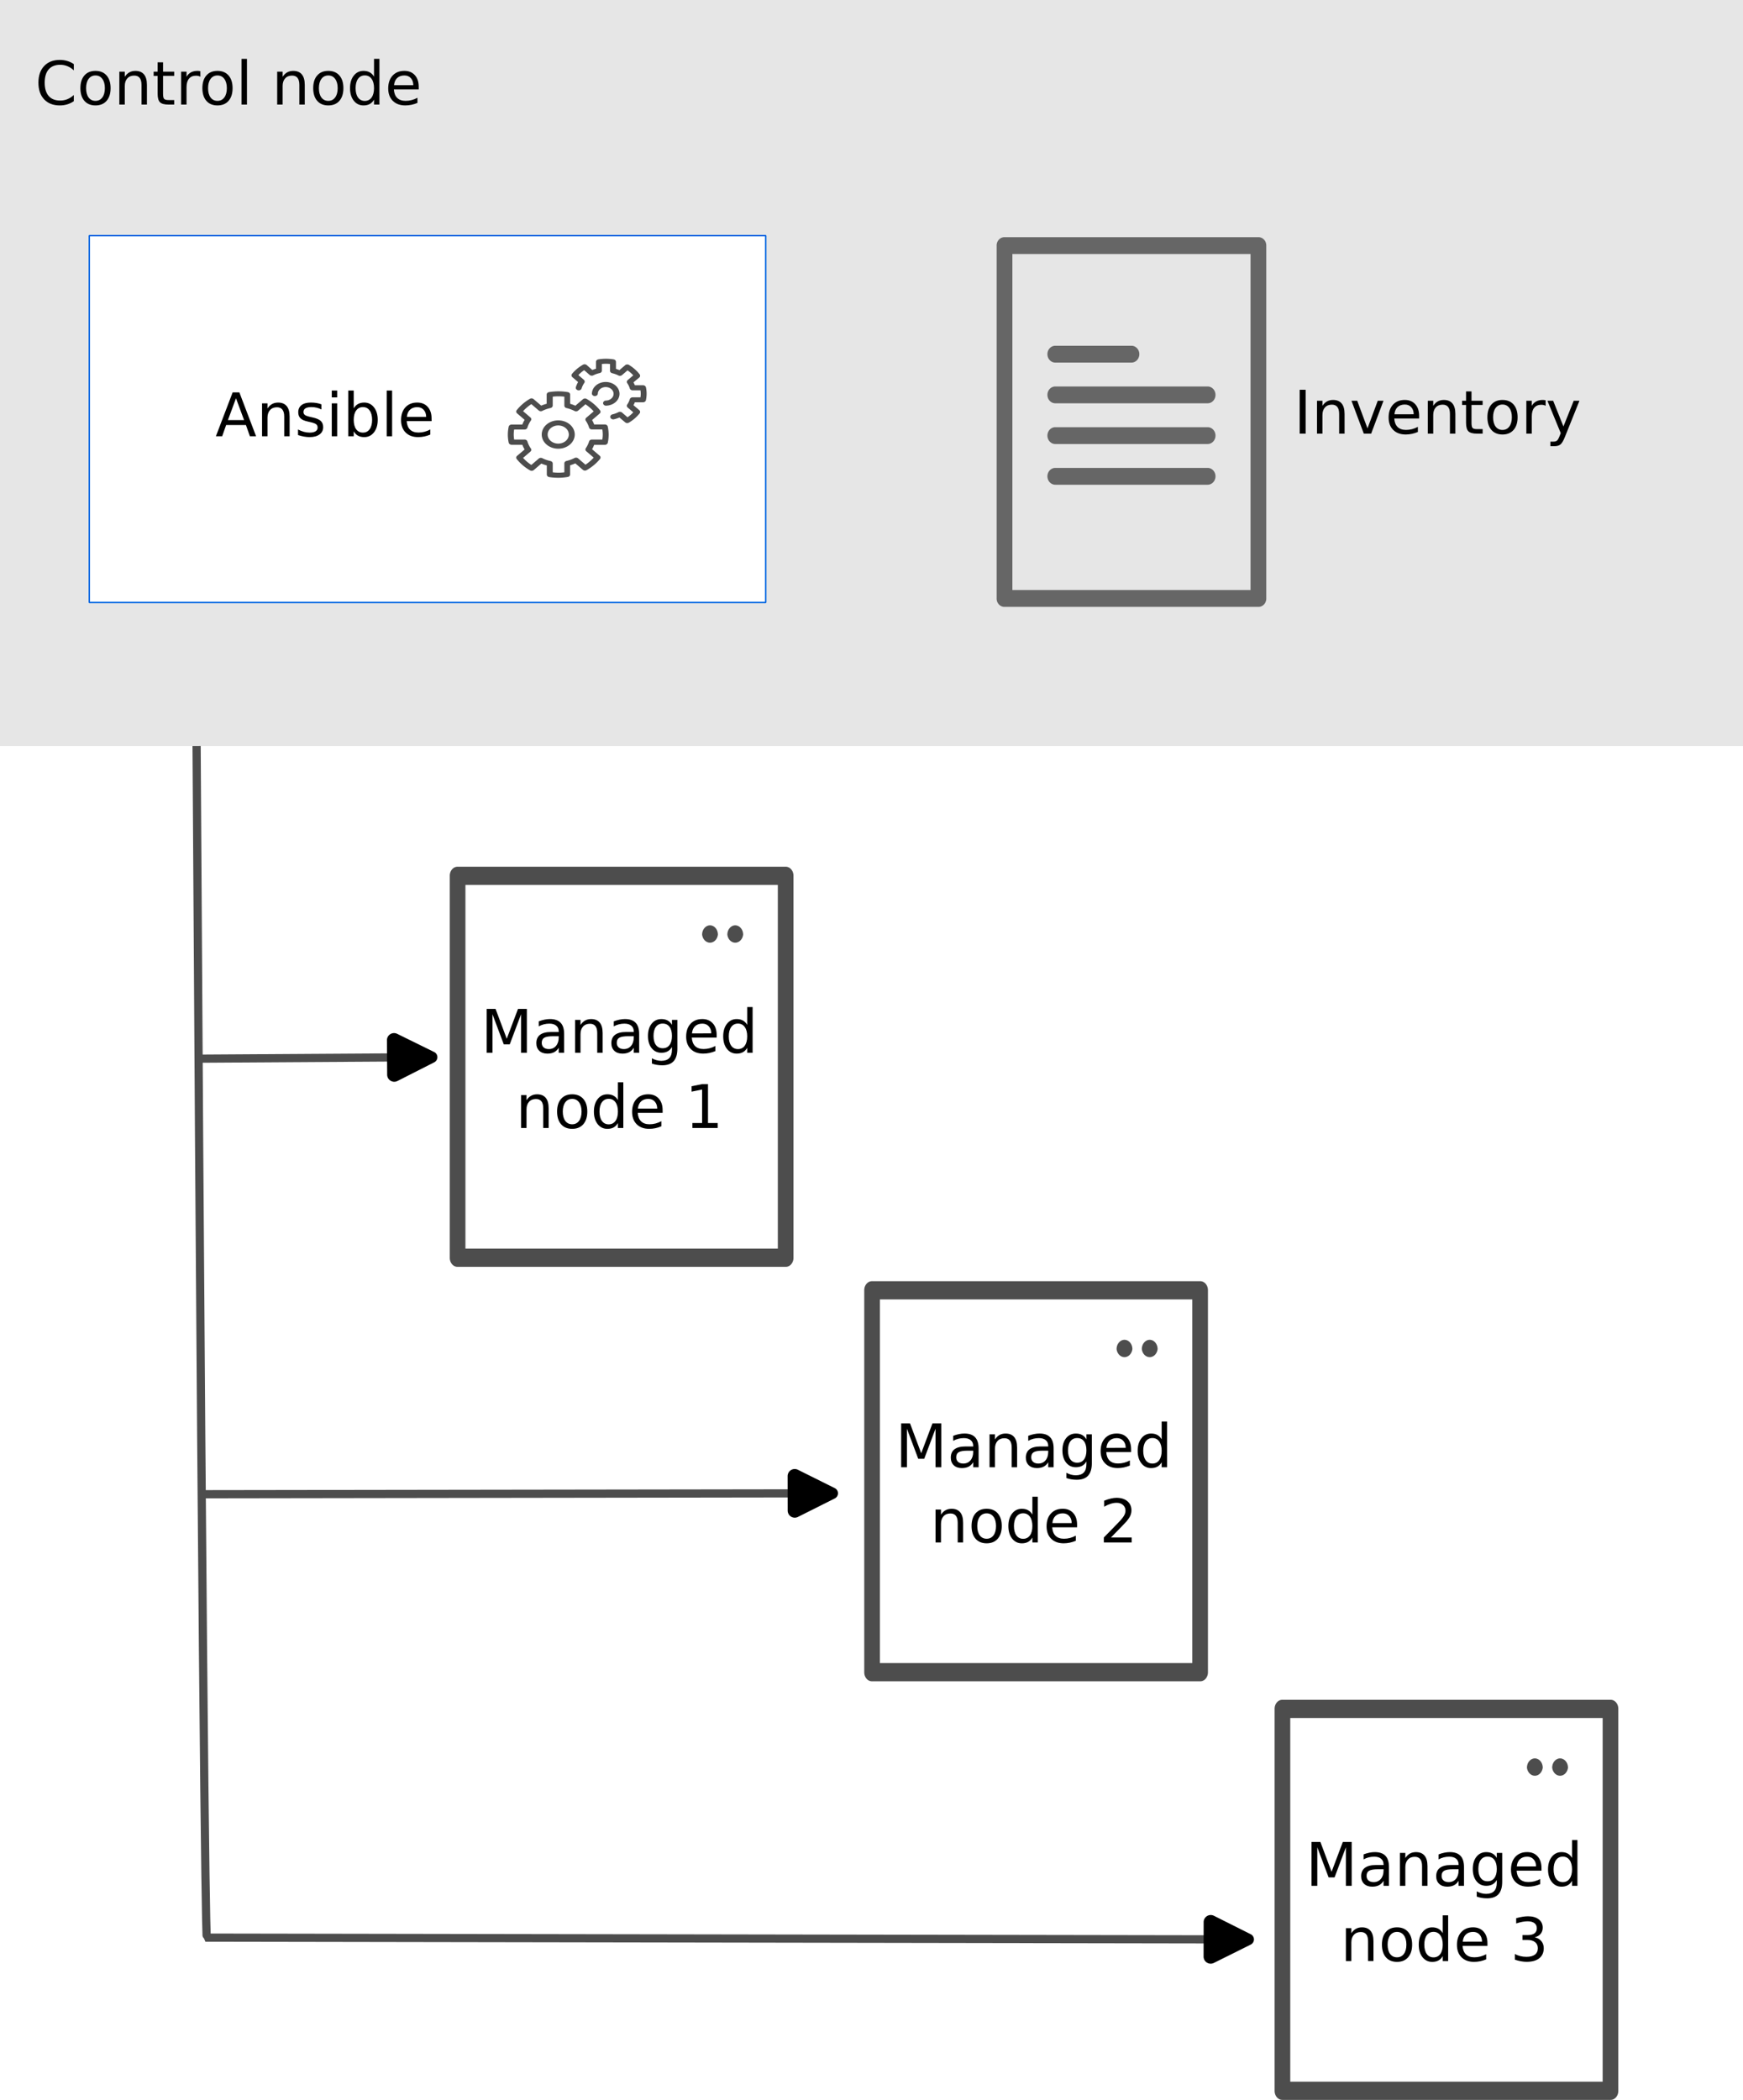 <?xml version="1.0" encoding="UTF-8" standalone="no"?>
<!-- Created with Inkscape (http://www.inkscape.org/) -->

<svg
   width="849.494"
   height="1023.433"
   viewBox="0 0 224.762 270.783"
   version="1.1"
   id="svg348"
   inkscape:version="1.2 (dc2aedaf03, 2022-05-15)"
   sodipodi:docname="ansible_basic.svg"
   xml:space="preserve"
   xmlns:inkscape="http://www.inkscape.org/namespaces/inkscape"
   xmlns:sodipodi="http://sodipodi.sourceforge.net/DTD/sodipodi-0.dtd"
   xmlns="http://www.w3.org/2000/svg"
   xmlns:svg="http://www.w3.org/2000/svg"><sodipodi:namedview
     id="namedview350"
     pagecolor="#ffffff"
     bordercolor="#111111"
     borderopacity="1"
     inkscape:showpageshadow="0"
     inkscape:pageopacity="0"
     inkscape:pagecheckerboard="1"
     inkscape:deskcolor="#d1d1d1"
     inkscape:document-units="px"
     showgrid="false"
     inkscape:zoom="0.5946522"
     inkscape:cx="298.49381"
     inkscape:cy="538.12968"
     inkscape:window-width="1920"
     inkscape:window-height="979"
     inkscape:window-x="0"
     inkscape:window-y="32"
     inkscape:window-maximized="1"
     inkscape:current-layer="g10676" /><defs
     id="defs345"><marker
       style="overflow:visible"
       id="marker10543"
       refX="0"
       refY="0"
       orient="auto-start-reverse"
       inkscape:stockid="RoundedArrow"
       markerWidth="6.135"
       markerHeight="5.93"
       viewBox="0 0 6.135 5.93"
       inkscape:isstock="true"
       inkscape:collect="always"
       preserveAspectRatio="xMidYMid"><path
         transform="scale(0.7)"
         d="m -0.211,-4.106 6.422,3.211 a 1,1 90 0 1 0,1.789 L -0.211,4.106 A 1.236,1.236 31.717 0 1 -2,3 v -6 a 1.236,1.236 148.283 0 1 1.789,-1.106 z"
         style="fill-rule:evenodd;stroke:none"
         id="path10541" /></marker><marker
       style="overflow:visible"
       id="RoundedArrow"
       refX="0"
       refY="0"
       orient="auto-start-reverse"
       inkscape:stockid="RoundedArrow"
       markerWidth="6.135"
       markerHeight="5.93"
       viewBox="0 0 6.135 5.93"
       inkscape:isstock="true"
       inkscape:collect="always"
       preserveAspectRatio="xMidYMid"><path
         transform="scale(0.7)"
         d="m -0.211,-4.106 6.422,3.211 a 1,1 90 0 1 0,1.789 L -0.211,4.106 A 1.236,1.236 31.717 0 1 -2,3 v -6 a 1.236,1.236 148.283 0 1 1.789,-1.106 z"
         style="fill-rule:evenodd;stroke:none"
         id="path1367" /></marker></defs><g
     inkscape:label="control node"
     inkscape:groupmode="layer"
     id="layer1"
     transform="translate(-143.231,-11.065)"><path
       id="rect404"
       style="opacity:1;fill:#e6e6e6;stroke-width:0.332;stroke-linejoin:bevel;stroke-opacity:0"
       d="M 143.231,11.065 H 367.992 V 107.26 H 143.231 Z" /><g
       aria-label="Control node"
       id="text2650"
       style="font-size:7.761px;line-height:1.25;-inkscape-font-specification:sans-serif;letter-spacing:0px;word-spacing:0px;stroke-width:0.265"><path
         d="m 152.748,19.329 v 0.807 q -0.387,-0.36 -0.826,-0.538 -0.436,-0.178 -0.928,-0.178 -0.97,0 -1.486,0.595 -0.515,0.591 -0.515,1.713 0,1.118 0.515,1.713 0.515,0.591 1.486,0.591 0.493,0 0.928,-0.178 0.44,-0.178 0.826,-0.538 v 0.8 q -0.402,0.273 -0.853,0.409 -0.447,0.136 -0.947,0.136 -1.285,0 -2.024,-0.784 -0.739,-0.788 -0.739,-2.149 0,-1.364 0.739,-2.149 0.739,-0.788 2.024,-0.788 0.508,0 0.955,0.136 0.451,0.133 0.845,0.402 z"
         id="path10832" /><path
         d="m 155.545,20.796 q -0.561,0 -0.887,0.44 -0.326,0.436 -0.326,1.198 0,0.762 0.322,1.201 0.326,0.436 0.891,0.436 0.557,0 0.883,-0.44 0.326,-0.44 0.326,-1.198 0,-0.754 -0.326,-1.194 -0.326,-0.443 -0.883,-0.443 z m 0,-0.591 q 0.91,0 1.429,0.591 0.519,0.591 0.519,1.637 0,1.042 -0.519,1.637 -0.519,0.591 -1.429,0.591 -0.913,0 -1.432,-0.591 -0.515,-0.595 -0.515,-1.637 0,-1.046 0.515,-1.637 0.519,-0.591 1.432,-0.591 z"
         id="path10834" /><path
         d="m 162.176,21.99 v 2.562 h -0.697 v -2.539 q 0,-0.603 -0.235,-0.902 -0.235,-0.299 -0.705,-0.299 -0.565,0 -0.891,0.36 -0.326,0.36 -0.326,0.982 v 2.399 h -0.701 v -4.244 h 0.701 v 0.659 q 0.25,-0.383 0.587,-0.572 0.341,-0.189 0.784,-0.189 0.731,0 1.107,0.455 0.375,0.451 0.375,1.33 z"
         id="path10836" /><path
         d="m 164.257,19.102 v 1.205 h 1.436 v 0.542 h -1.436 v 2.304 q 0,0.519 0.14,0.667 0.144,0.148 0.58,0.148 h 0.716 v 0.584 h -0.716 q -0.807,0 -1.114,-0.299 -0.307,-0.303 -0.307,-1.099 v -2.304 h -0.512 v -0.542 h 0.512 v -1.205 z"
         id="path10838" /><path
         d="m 169.07,20.959 q -0.117,-0.068 -0.258,-0.099 -0.136,-0.034 -0.303,-0.034 -0.591,0 -0.909,0.387 -0.315,0.383 -0.315,1.103 v 2.236 h -0.701 v -4.244 h 0.701 v 0.659 q 0.22,-0.387 0.572,-0.572 0.352,-0.189 0.856,-0.189 0.072,0 0.159,0.011 0.087,0.008 0.193,0.027 z"
         id="path10840" /><path
         d="m 171.275,20.796 q -0.561,0 -0.887,0.44 -0.326,0.436 -0.326,1.198 0,0.762 0.322,1.201 0.326,0.436 0.891,0.436 0.557,0 0.883,-0.44 0.326,-0.44 0.326,-1.198 0,-0.754 -0.326,-1.194 -0.326,-0.443 -0.883,-0.443 z m 0,-0.591 q 0.909,0 1.429,0.591 0.519,0.591 0.519,1.637 0,1.042 -0.519,1.637 -0.519,0.591 -1.429,0.591 -0.913,0 -1.432,-0.591 -0.515,-0.595 -0.515,-1.637 0,-1.046 0.515,-1.637 0.519,-0.591 1.432,-0.591 z"
         id="path10842" /><path
         d="m 174.379,18.655 h 0.697 v 5.897 h -0.697 z"
         id="path10844" /><path
         d="m 182.53,21.99 v 2.562 h -0.697 v -2.539 q 0,-0.603 -0.235,-0.902 -0.235,-0.299 -0.705,-0.299 -0.565,0 -0.891,0.36 -0.326,0.36 -0.326,0.982 v 2.399 h -0.701 v -4.244 h 0.701 v 0.659 q 0.25,-0.383 0.587,-0.572 0.341,-0.189 0.784,-0.189 0.731,0 1.107,0.455 0.375,0.451 0.375,1.33 z"
         id="path10846" /><path
         d="m 185.566,20.796 q -0.561,0 -0.887,0.44 -0.326,0.436 -0.326,1.198 0,0.762 0.322,1.201 0.326,0.436 0.891,0.436 0.557,0 0.883,-0.44 0.326,-0.44 0.326,-1.198 0,-0.754 -0.326,-1.194 -0.326,-0.443 -0.883,-0.443 z m 0,-0.591 q 0.909,0 1.429,0.591 0.519,0.591 0.519,1.637 0,1.042 -0.519,1.637 -0.519,0.591 -1.429,0.591 -0.913,0 -1.432,-0.591 -0.515,-0.595 -0.515,-1.637 0,-1.046 0.515,-1.637 0.519,-0.591 1.432,-0.591 z"
         id="path10848" /><path
         d="m 191.462,20.951 v -2.296 h 0.697 v 5.897 h -0.697 v -0.637 q -0.22,0.379 -0.557,0.565 -0.333,0.182 -0.803,0.182 -0.769,0 -1.254,-0.614 -0.481,-0.614 -0.481,-1.614 0,-1 0.481,-1.614 0.485,-0.614 1.254,-0.614 0.47,0 0.803,0.186 0.337,0.182 0.557,0.561 z m -2.376,1.482 q 0,0.769 0.315,1.209 0.318,0.436 0.872,0.436 0.553,0 0.872,-0.436 0.318,-0.44 0.318,-1.209 0,-0.769 -0.318,-1.205 -0.318,-0.44 -0.872,-0.44 -0.553,0 -0.872,0.44 -0.315,0.436 -0.315,1.205 z"
         id="path10850" /><path
         d="m 197.226,22.255 v 0.341 h -3.206 q 0.045,0.72 0.432,1.099 0.39,0.375 1.084,0.375 0.402,0 0.777,-0.099 0.379,-0.099 0.75,-0.296 v 0.659 q -0.375,0.159 -0.769,0.243 -0.394,0.083 -0.8,0.083 -1.016,0 -1.611,-0.591 -0.591,-0.591 -0.591,-1.599 0,-1.042 0.561,-1.652 0.565,-0.614 1.52,-0.614 0.856,0 1.353,0.553 0.5,0.549 0.5,1.497 z m -0.697,-0.205 q -0.008,-0.572 -0.322,-0.913 -0.311,-0.341 -0.826,-0.341 -0.584,0 -0.936,0.33 -0.349,0.33 -0.402,0.928 z"
         id="path10852" /></g><path
       id="rect2702"
       style="opacity:1;fill:#ffffff;stroke:#0063e1;stroke-width:0.185;stroke-linejoin:bevel"
       d="m 154.746,41.449 h 87.226 v 47.307 h -87.226 z" /><g
       id="g6733"
       style="fill:#666666"
       transform="matrix(1.637,0,0,1.75,259.668,33.985)"><path
         d="M 28,4.38 H 8 A 0.61,0.61 0 0 0 7.38,5 V 31 A 0.61,0.61 0 0 0 8,31.62 H 28 A 0.61,0.61 0 0 0 28.62,31 V 5 A 0.61,0.61 0 0 0 28,4.38 Z m -0.62,26 H 8.62 V 5.62 h 18.76 z"
         id="path6719"
         style="fill:#666666" /><path
         d="m 12,13.62 h 6 a 0.62,0.62 0 0 0 0,-1.24 h -6 a 0.62,0.62 0 0 0 0,1.24 z"
         id="path6725"
         style="fill:#666666" /><path
         d="m 12,16.62 h 12 a 0.62,0.62 0 1 0 0,-1.24 H 12 a 0.62,0.62 0 0 0 0,1.24 z"
         id="path6727"
         style="fill:#666666" /><path
         d="m 12,19.62 h 12 a 0.62,0.62 0 0 0 0,-1.24 H 12 a 0.62,0.62 0 0 0 0,1.24 z"
         id="path6729"
         style="fill:#666666" /><path
         d="m 12,22.62 h 12 a 0.62,0.62 0 0 0 0,-1.24 H 12 a 0.62,0.62 0 1 0 0,1.24 z"
         id="path6731"
         style="fill:#666666" /></g><g
       aria-label="Ansible"
       id="text9111"
       style="font-size:7.761px;line-height:1.25;-inkscape-font-specification:sans-serif;letter-spacing:0px;word-spacing:0px;stroke-width:0.265"
       transform="translate(-11.642)"><path
         d="m 185.304,62.419 -1.038,2.816 h 2.08 z m -0.432,-0.754 h 0.868 l 2.156,5.658 h -0.796 l -0.515,-1.451 h -2.55 l -0.515,1.451 h -0.807 z"
         id="path10816" /><path
         d="m 192.22,64.761 v 2.562 h -0.697 v -2.539 q 0,-0.603 -0.235,-0.902 -0.235,-0.299 -0.705,-0.299 -0.565,0 -0.891,0.36 -0.326,0.36 -0.326,0.982 v 2.399 h -0.701 v -4.244 h 0.701 v 0.659 q 0.25,-0.383 0.587,-0.572 0.341,-0.189 0.784,-0.189 0.731,0 1.107,0.455 0.375,0.451 0.375,1.33 z"
         id="path10818" /><path
         d="m 196.317,63.203 v 0.659 q -0.296,-0.152 -0.614,-0.227 -0.318,-0.076 -0.659,-0.076 -0.519,0 -0.781,0.159 -0.258,0.159 -0.258,0.477 0,0.243 0.186,0.383 0.186,0.136 0.747,0.261 l 0.239,0.053 q 0.743,0.159 1.054,0.451 0.315,0.288 0.315,0.807 0,0.591 -0.47,0.936 -0.466,0.345 -1.285,0.345 -0.341,0 -0.712,-0.068 -0.368,-0.064 -0.777,-0.197 V 66.447 q 0.387,0.201 0.762,0.303 0.375,0.099 0.743,0.099 0.493,0 0.758,-0.167 0.265,-0.171 0.265,-0.477 0,-0.284 -0.193,-0.436 -0.189,-0.152 -0.838,-0.292 l -0.243,-0.057 q -0.648,-0.136 -0.936,-0.417 -0.288,-0.284 -0.288,-0.777 0,-0.599 0.424,-0.925 0.424,-0.326 1.205,-0.326 0.387,0 0.728,0.057 0.341,0.057 0.629,0.171 z"
         id="path10820" /><path
         d="m 197.655,63.078 h 0.697 v 4.244 h -0.697 z m 0,-1.652 h 0.697 v 0.883 h -0.697 z"
         id="path10822" /><path
         d="m 202.858,65.204 q 0,-0.769 -0.318,-1.205 -0.315,-0.44 -0.868,-0.44 -0.553,0 -0.872,0.44 -0.315,0.436 -0.315,1.205 0,0.769 0.315,1.209 0.318,0.436 0.872,0.436 0.553,0 0.868,-0.436 0.318,-0.44 0.318,-1.209 z m -2.372,-1.482 q 0.22,-0.379 0.553,-0.561 0.337,-0.186 0.803,-0.186 0.773,0 1.254,0.614 0.485,0.614 0.485,1.614 0,1 -0.485,1.614 -0.481,0.614 -1.254,0.614 -0.466,0 -0.803,-0.182 -0.333,-0.186 -0.553,-0.565 v 0.637 h -0.701 v -5.897 h 0.701 z"
         id="path10824" /><path
         d="m 204.738,61.426 h 0.697 v 5.897 h -0.697 z"
         id="path10826" /><path
         d="m 210.524,65.026 v 0.341 h -3.206 q 0.045,0.72 0.432,1.099 0.39,0.375 1.084,0.375 0.402,0 0.777,-0.099 0.379,-0.099 0.75,-0.296 v 0.659 q -0.375,0.159 -0.769,0.243 -0.394,0.083 -0.8,0.083 -1.016,0 -1.611,-0.591 -0.591,-0.591 -0.591,-1.599 0,-1.042 0.561,-1.652 0.565,-0.614 1.52,-0.614 0.856,0 1.353,0.553 0.5,0.549 0.5,1.497 z m -0.697,-0.205 q -0.008,-0.572 -0.322,-0.913 -0.311,-0.341 -0.826,-0.341 -0.584,0 -0.936,0.33 -0.349,0.33 -0.402,0.928 z"
         id="path10828" /></g><g
       aria-label="Inventory"
       id="text9115"
       style="font-size:7.761px;line-height:1.25;-inkscape-font-specification:sans-serif;letter-spacing:0px;word-spacing:0px;stroke-width:0.265"><path
         d="m 310.828,61.326 h 0.765 V 66.984 h -0.765 z"
         id="path10797" /><path
         d="m 316.614,64.422 v 2.562 h -0.697 v -2.539 q 0,-0.603 -0.235,-0.902 -0.235,-0.299 -0.705,-0.299 -0.565,0 -0.891,0.36 -0.326,0.36 -0.326,0.982 V 66.984 h -0.701 v -4.244 h 0.701 v 0.659 q 0.25,-0.383 0.587,-0.572 0.341,-0.189 0.784,-0.189 0.731,0 1.107,0.455 0.375,0.451 0.375,1.33 z"
         id="path10799" /><path
         d="m 317.505,62.74 h 0.739 l 1.326,3.562 1.326,-3.562 h 0.739 l -1.592,4.244 h -0.947 z"
         id="path10801" /><path
         d="m 326.229,64.688 v 0.341 h -3.206 q 0.045,0.72 0.432,1.099 0.39,0.375 1.084,0.375 0.402,0 0.777,-0.099 0.379,-0.099 0.75,-0.296 v 0.659 q -0.375,0.159 -0.769,0.243 -0.394,0.083 -0.8,0.083 -1.016,0 -1.611,-0.591 -0.591,-0.591 -0.591,-1.599 0,-1.042 0.561,-1.652 0.565,-0.614 1.52,-0.614 0.856,0 1.353,0.553 0.5,0.549 0.5,1.497 z m -0.697,-0.205 q -0.008,-0.572 -0.322,-0.913 -0.311,-0.341 -0.826,-0.341 -0.584,0 -0.936,0.33 -0.349,0.33 -0.402,0.928 z"
         id="path10803" /><path
         d="m 330.901,64.422 v 2.562 h -0.697 v -2.539 q 0,-0.603 -0.235,-0.902 -0.235,-0.299 -0.705,-0.299 -0.565,0 -0.891,0.36 -0.326,0.36 -0.326,0.982 V 66.984 h -0.701 v -4.244 h 0.701 v 0.659 q 0.25,-0.383 0.587,-0.572 0.341,-0.189 0.784,-0.189 0.731,0 1.107,0.455 0.375,0.451 0.375,1.33 z"
         id="path10805" /><path
         d="m 332.982,61.535 v 1.205 h 1.436 v 0.542 h -1.436 v 2.304 q 0,0.519 0.14,0.667 0.144,0.148 0.58,0.148 h 0.716 V 66.984 h -0.716 q -0.807,0 -1.114,-0.299 -0.307,-0.303 -0.307,-1.099 v -2.304 h -0.512 v -0.542 h 0.512 v -1.205 z"
         id="path10807" /><path
         d="m 336.98,63.229 q -0.561,0 -0.887,0.44 -0.326,0.436 -0.326,1.198 0,0.762 0.322,1.201 0.326,0.436 0.891,0.436 0.557,0 0.883,-0.44 0.326,-0.44 0.326,-1.198 0,-0.754 -0.326,-1.194 -0.326,-0.443 -0.883,-0.443 z m 0,-0.591 q 0.909,0 1.429,0.591 0.519,0.591 0.519,1.637 0,1.042 -0.519,1.637 -0.519,0.591 -1.429,0.591 -0.913,0 -1.432,-0.591 -0.515,-0.595 -0.515,-1.637 0,-1.046 0.515,-1.637 0.519,-0.591 1.432,-0.591 z"
         id="path10809" /><path
         d="m 342.543,63.392 q -0.117,-0.068 -0.258,-0.099 -0.136,-0.034 -0.303,-0.034 -0.591,0 -0.91,0.387 -0.315,0.383 -0.315,1.103 V 66.984 h -0.701 v -4.244 h 0.701 v 0.659 q 0.22,-0.387 0.572,-0.572 0.352,-0.189 0.856,-0.189 0.072,0 0.159,0.011 0.087,0.008 0.193,0.027 z"
         id="path10811" /><path
         d="m 345.04,67.378 q -0.296,0.758 -0.576,0.989 -0.28,0.231 -0.75,0.231 h -0.557 v -0.584 h 0.409 q 0.288,0 0.447,-0.136 0.159,-0.136 0.352,-0.644 l 0.125,-0.318 -1.717,-4.176 h 0.739 l 1.326,3.32 1.326,-3.32 h 0.739 z"
         id="path10813" /></g><g
       id="g452"
       transform="matrix(0.612,0,0,0.525,206.649,55.548)"
       style="fill:#4d4d4d"><path
         d="m 23.82,19.52 h -2.25 a 8.43,8.43 0 0 0 -0.44,-1.08 l 1.6,-1.6 A 0.62,0.62 0 0 0 22.8,16.05 10.65,10.65 0 0 0 20,13.26 0.62,0.62 0 0 0 19.2,13.33 l -1.59,1.59 a 8.27,8.27 0 0 0 -1.1,-0.47 v -2.26 a 0.61,0.61 0 0 0 -0.5,-0.61 10.22,10.22 0 0 0 -3.94,0 0.63,0.63 0 0 0 -0.51,0.62 v 2.24 A 8.89,8.89 0 0 0 10.41,14.9 L 8.81,13.3 A 0.62,0.62 0 0 0 8.02,13.23 10.65,10.65 0 0 0 5.26,16 0.62,0.62 0 0 0 5.33,16.8 l 1.59,1.59 A 7.91,7.91 0 0 0 6.43,19.55 H 4.18 a 0.64,0.64 0 0 0 -0.62,0.51 10.87,10.87 0 0 0 0,3.94 0.64,0.64 0 0 0 0.62,0.51 h 2.25 a 7.91,7.91 0 0 0 0.49,1.16 l -1.59,1.56 a 0.62,0.62 0 0 0 -0.07,0.8 10.36,10.36 0 0 0 2.79,2.77 0.62,0.62 0 0 0 0.79,-0.07 l 1.6,-1.6 a 8.89,8.89 0 0 0 1.15,0.46 v 2.24 a 0.63,0.63 0 0 0 0.51,0.62 10.64,10.64 0 0 0 1.9,0.17 10.15,10.15 0 0 0 2,-0.2 0.61,0.61 0 0 0 0.5,-0.61 v -2.26 a 8.27,8.27 0 0 0 1.1,-0.47 l 1.59,1.59 a 0.62,0.62 0 0 0 0.8,0.07 A 10.65,10.65 0 0 0 22.8,28 0.62,0.62 0 0 0 22.73,27.21 l -1.6,-1.6 a 8.43,8.43 0 0 0 0.44,-1.08 h 2.25 a 0.64,0.64 0 0 0 0.62,-0.51 10.87,10.87 0 0 0 0,-3.94 0.64,0.64 0 0 0 -0.62,-0.56 z m -0.53,3.71 H 21.1 a 0.62,0.62 0 0 0 -0.6,0.47 7.1,7.1 0 0 1 -0.69,1.66 0.62,0.62 0 0 0 0.1,0.75 l 1.56,1.56 a 9.82,9.82 0 0 1 -1.73,1.74 l -1.55,-1.55 a 0.62,0.62 0 0 0 -0.76,-0.09 6.73,6.73 0 0 1 -1.68,0.71 0.62,0.62 0 0 0 -0.46,0.6 v 2.2 a 8.73,8.73 0 0 1 -2.45,0 v -2.16 a 0.63,0.63 0 0 0 -0.47,-0.61 6.68,6.68 0 0 1 -1.73,-0.7 0.62,0.62 0 0 0 -0.75,0.1 L 8.33,29.47 A 9.82,9.82 0 0 1 6.59,27.74 L 8.14,26.19 A 0.62,0.62 0 0 0 8.23,25.43 6.68,6.68 0 0 1 7.5,23.69 0.62,0.62 0 0 0 6.9,23.23 H 4.71 a 8.45,8.45 0 0 1 0,-2.46 H 6.9 A 0.62,0.62 0 0 0 7.5,20.31 6.68,6.68 0 0 1 8.23,18.57 0.62,0.62 0 0 0 8.14,17.81 L 6.59,16.26 a 9.82,9.82 0 0 1 1.74,-1.73 l 1.56,1.56 a 0.62,0.62 0 0 0 0.75,0.1 6.68,6.68 0 0 1 1.73,-0.7 0.63,0.63 0 0 0 0.47,-0.61 V 12.7 a 8.73,8.73 0 0 1 2.45,0 v 2.2 a 0.62,0.62 0 0 0 0.46,0.6 6.73,6.73 0 0 1 1.68,0.71 0.62,0.62 0 0 0 0.76,-0.09 l 1.55,-1.55 a 9.82,9.82 0 0 1 1.73,1.74 l -1.56,1.56 a 0.62,0.62 0 0 0 -0.1,0.75 7.1,7.1 0 0 1 0.69,1.66 0.62,0.62 0 0 0 0.6,0.47 h 2.19 a 8.45,8.45 0 0 1 0,2.46 z"
         id="path444"
         style="fill:#4d4d4d" /><path
         d="M 14,18.52 A 3.48,3.48 0 1 0 17.48,22 3.48,3.48 0 0 0 14,18.52 Z m 0,5.71 A 2.23,2.23 0 1 1 16.23,22 2.23,2.23 0 0 1 14,24.23 Z"
         id="path446"
         style="fill:#4d4d4d" /><path
         d="M 32.47,10.4 A 0.62,0.62 0 0 0 31.86,9.89 H 30.14 A 6.22,6.22 0 0 0 29.85,9.18 L 31.07,8 A 0.63,0.63 0 0 0 31.15,7.21 8.83,8.83 0 0 0 28.9,4.9 0.63,0.63 0 0 0 28.1,4.97 L 26.89,6.18 A 6.66,6.66 0 0 0 26.16,5.87 V 4.15 a 0.61,0.61 0 0 0 -0.51,-0.61 8.34,8.34 0 0 0 -3.19,0 0.61,0.61 0 0 0 -0.51,0.61 V 5.84 A 5.16,5.16 0 0 0 21.18,6.15 L 20,4.93 A 0.63,0.63 0 0 0 19.21,4.85 8.83,8.83 0 0 0 16.9,7.1 0.63,0.63 0 0 0 16.97,7.9 l 1.21,1.21 a 7.83,7.83 0 0 0 -0.47,1.25 0.63,0.63 0 0 0 0.45,0.76 0.62,0.62 0 0 0 0.76,-0.44 A 5.44,5.44 0 0 1 19.49,9.32 0.62,0.62 0 0 0 19.4,8.56 L 18.24,7.4 a 7.35,7.35 0 0 1 1.22,-1.21 l 1.16,1.17 a 0.63,0.63 0 0 0 0.76,0.1 4.92,4.92 0 0 1 1.34,-0.55 0.63,0.63 0 0 0 0.48,-0.6 V 4.67 a 7,7 0 0 1 1.71,0 v 1.66 a 0.63,0.63 0 0 0 0.46,0.61 5.2,5.2 0 0 1 1.31,0.55 0.62,0.62 0 0 0 0.76,-0.09 L 28.6,6.24 a 7.35,7.35 0 0 1 1.21,1.22 l -1.17,1.16 a 0.63,0.63 0 0 0 -0.1,0.76 5,5 0 0 1 0.54,1.3 0.62,0.62 0 0 0 0.6,0.46 h 1.64 a 6.19,6.19 0 0 1 0,1.72 h -1.64 a 0.62,0.62 0 0 0 -0.6,0.46 5,5 0 0 1 -0.54,1.3 0.63,0.63 0 0 0 0.1,0.76 l 1.17,1.16 A 7.35,7.35 0 0 1 28.6,17.76 L 27.44,16.6 a 0.62,0.62 0 0 0 -0.76,-0.09 5.2,5.2 0 0 1 -1.31,0.55 0.63,0.63 0 0 0 0.33,1.21 6.33,6.33 0 0 0 1.19,-0.45 L 28.1,19 a 0.62,0.62 0 0 0 0.44,0.18 0.69,0.69 0 0 0 0.36,-0.11 8.83,8.83 0 0 0 2.25,-2.27 0.63,0.63 0 0 0 -0.08,-0.79 l -1.22,-1.22 a 6.22,6.22 0 0 0 0.29,-0.71 h 1.72 a 0.62,0.62 0 0 0 0.61,-0.51 8.61,8.61 0 0 0 0,-3.2 z"
         id="path448"
         style="fill:#4d4d4d" /><path
         d="M 24,13.66 A 0.63,0.63 0 0 0 24,14.91 2.91,2.91 0 1 0 21.09,12 0.63,0.63 0 0 0 22.34,12 1.66,1.66 0 1 1 24,13.66 Z"
         id="path450"
         style="fill:#4d4d4d" /></g></g><g
     inkscape:label="managed node 1"
     inkscape:groupmode="layer"
     id="layer1-2"
     transform="translate(-154.126,34.333)" /><g
     inkscape:label="managed node 2"
     inkscape:groupmode="layer"
     id="g10044"
     transform="translate(-154.126,34.333)" /><g
     inkscape:label="managed node 3"
     inkscape:groupmode="layer"
     id="g10073"
     transform="translate(-154.126,34.333)" /><g
     inkscape:groupmode="layer"
     id="layer3"
     inkscape:label="arrows"
     transform="translate(-143.231,-11.065)"><g
       id="g10676"
       transform="translate(-12.171)"><g
         id="g1528"><g
           id="g10026"
           transform="translate(47.313,6.24)"><g
             aria-label="Managed node 1"
             id="text2650-6"
             style="font-size:7.761px;line-height:1.25;-inkscape-font-specification:sans-serif;text-align:center;letter-spacing:0px;word-spacing:0px;text-anchor:middle;stroke-width:0.265"><path
               d="m 170.85,134.921 h 1.141 l 1.444,3.85 1.451,-3.85 h 1.141 v 5.658 h -0.747 v -4.968 l -1.459,3.881 h -0.769 l -1.459,-3.881 v 4.968 h -0.743 z"
               id="path10856" /><path
               d="m 179.444,138.445 q -0.845,0 -1.171,0.193 -0.326,0.193 -0.326,0.659 0,0.371 0.243,0.591 0.246,0.216 0.667,0.216 0.58,0 0.928,-0.409 0.352,-0.413 0.352,-1.095 v -0.155 z m 1.391,-0.288 v 2.422 h -0.697 v -0.644 q -0.239,0.387 -0.595,0.572 -0.356,0.182 -0.872,0.182 -0.652,0 -1.038,-0.364 -0.383,-0.368 -0.383,-0.982 0,-0.716 0.477,-1.08 0.481,-0.364 1.432,-0.364 h 0.978 v -0.068 q 0,-0.481 -0.318,-0.743 -0.315,-0.265 -0.887,-0.265 -0.364,0 -0.709,0.087 -0.345,0.087 -0.663,0.261 v -0.644 q 0.383,-0.148 0.743,-0.22 0.36,-0.076 0.701,-0.076 0.921,0 1.376,0.477 0.455,0.477 0.455,1.448 z"
               id="path10858" /><path
               d="m 185.8,138.017 v 2.562 h -0.697 v -2.539 q 0,-0.603 -0.235,-0.902 -0.235,-0.299 -0.705,-0.299 -0.565,0 -0.891,0.36 -0.326,0.36 -0.326,0.982 v 2.399 h -0.701 v -4.244 h 0.701 v 0.659 q 0.25,-0.383 0.587,-0.572 0.341,-0.189 0.784,-0.189 0.731,0 1.107,0.455 0.375,0.451 0.375,1.33 z"
               id="path10860" /><path
               d="m 189.119,138.445 q -0.845,0 -1.171,0.193 -0.326,0.193 -0.326,0.659 0,0.371 0.243,0.591 0.246,0.216 0.667,0.216 0.58,0 0.928,-0.409 0.352,-0.413 0.352,-1.095 v -0.155 z m 1.391,-0.288 v 2.422 h -0.697 v -0.644 q -0.239,0.387 -0.595,0.572 -0.356,0.182 -0.872,0.182 -0.652,0 -1.038,-0.364 -0.383,-0.368 -0.383,-0.982 0,-0.716 0.477,-1.08 0.481,-0.364 1.432,-0.364 h 0.978 v -0.068 q 0,-0.481 -0.318,-0.743 -0.315,-0.265 -0.887,-0.265 -0.364,0 -0.709,0.087 -0.345,0.087 -0.663,0.261 v -0.644 q 0.383,-0.148 0.743,-0.22 0.36,-0.076 0.701,-0.076 0.921,0 1.376,0.477 0.455,0.477 0.455,1.448 z"
               id="path10862" /><path
               d="m 194.739,138.407 q 0,-0.758 -0.315,-1.175 -0.311,-0.417 -0.875,-0.417 -0.561,0 -0.875,0.417 -0.311,0.417 -0.311,1.175 0,0.754 0.311,1.171 0.315,0.417 0.875,0.417 0.565,0 0.875,-0.417 0.315,-0.417 0.315,-1.171 z m 0.697,1.645 q 0,1.084 -0.481,1.611 -0.481,0.531 -1.474,0.531 -0.368,0 -0.694,-0.057 -0.326,-0.053 -0.633,-0.167 v -0.678 q 0.307,0.167 0.606,0.246 0.299,0.08 0.61,0.08 0.686,0 1.027,-0.36 0.341,-0.356 0.341,-1.08 v -0.345 q -0.216,0.375 -0.553,0.561 -0.337,0.186 -0.807,0.186 -0.781,0 -1.258,-0.595 -0.477,-0.595 -0.477,-1.576 0,-0.985 0.477,-1.58 0.477,-0.595 1.258,-0.595 0.47,0 0.807,0.186 0.337,0.186 0.553,0.561 v -0.644 h 0.697 z"
               id="path10864" /><path
               d="m 200.503,138.282 v 0.341 h -3.206 q 0.045,0.72 0.432,1.099 0.39,0.375 1.084,0.375 0.402,0 0.777,-0.099 0.379,-0.099 0.75,-0.296 v 0.659 q -0.375,0.159 -0.769,0.243 -0.394,0.083 -0.8,0.083 -1.016,0 -1.611,-0.591 -0.591,-0.591 -0.591,-1.599 0,-1.042 0.561,-1.652 0.565,-0.614 1.52,-0.614 0.856,0 1.353,0.553 0.5,0.549 0.5,1.497 z m -0.697,-0.205 q -0.008,-0.572 -0.322,-0.913 -0.311,-0.341 -0.826,-0.341 -0.584,0 -0.936,0.33 -0.349,0.33 -0.402,0.928 z"
               id="path10866" /><path
               d="m 204.441,136.978 v -2.296 h 0.697 v 5.897 h -0.697 v -0.637 q -0.22,0.379 -0.557,0.565 -0.333,0.182 -0.803,0.182 -0.769,0 -1.254,-0.614 -0.481,-0.614 -0.481,-1.614 0,-1 0.481,-1.614 0.485,-0.614 1.254,-0.614 0.47,0 0.803,0.186 0.337,0.182 0.557,0.561 z m -2.376,1.482 q 0,0.769 0.315,1.209 0.318,0.436 0.872,0.436 0.553,0 0.872,-0.436 0.318,-0.44 0.318,-1.209 0,-0.769 -0.318,-1.205 -0.318,-0.44 -0.872,-0.44 -0.553,0 -0.872,0.44 -0.315,0.436 -0.315,1.205 z"
               id="path10868" /><path
               d="m 178.838,147.718 v 2.562 h -0.697 v -2.539 q 0,-0.603 -0.235,-0.902 -0.235,-0.299 -0.705,-0.299 -0.565,0 -0.891,0.36 -0.326,0.36 -0.326,0.982 v 2.399 h -0.701 v -4.244 h 0.701 v 0.659 q 0.25,-0.383 0.587,-0.572 0.341,-0.189 0.784,-0.189 0.731,0 1.107,0.455 0.375,0.451 0.375,1.33 z"
               id="path10870" /><path
               d="m 181.874,146.524 q -0.561,0 -0.887,0.44 -0.326,0.436 -0.326,1.198 0,0.762 0.322,1.201 0.326,0.436 0.891,0.436 0.557,0 0.883,-0.44 0.326,-0.44 0.326,-1.198 0,-0.754 -0.326,-1.194 -0.326,-0.443 -0.883,-0.443 z m 0,-0.591 q 0.909,0 1.429,0.591 0.519,0.591 0.519,1.637 0,1.042 -0.519,1.637 -0.519,0.591 -1.429,0.591 -0.913,0 -1.432,-0.591 -0.515,-0.595 -0.515,-1.637 0,-1.046 0.515,-1.637 0.519,-0.591 1.432,-0.591 z"
               id="path10872" /><path
               d="m 187.77,146.68 v -2.296 h 0.697 v 5.897 h -0.697 v -0.637 q -0.22,0.379 -0.557,0.565 -0.333,0.182 -0.803,0.182 -0.769,0 -1.254,-0.614 -0.481,-0.614 -0.481,-1.614 0,-1 0.481,-1.614 0.485,-0.614 1.254,-0.614 0.47,0 0.803,0.186 0.337,0.182 0.557,0.561 z m -2.376,1.482 q 0,0.769 0.315,1.209 0.318,0.436 0.872,0.436 0.553,0 0.872,-0.436 0.318,-0.44 0.318,-1.209 0,-0.769 -0.318,-1.205 -0.318,-0.44 -0.872,-0.44 -0.553,0 -0.872,0.44 -0.315,0.436 -0.315,1.205 z"
               id="path10874" /><path
               d="m 193.534,147.983 v 0.341 h -3.206 q 0.045,0.72 0.432,1.099 0.39,0.375 1.084,0.375 0.402,0 0.777,-0.099 0.379,-0.099 0.75,-0.296 v 0.659 q -0.375,0.159 -0.769,0.243 -0.394,0.083 -0.8,0.083 -1.016,0 -1.611,-0.591 -0.591,-0.591 -0.591,-1.599 0,-1.042 0.561,-1.652 0.565,-0.614 1.52,-0.614 0.856,0 1.353,0.553 0.5,0.549 0.5,1.497 z m -0.697,-0.205 q -0.008,-0.572 -0.322,-0.913 -0.311,-0.341 -0.826,-0.341 -0.584,0 -0.936,0.33 -0.349,0.33 -0.402,0.928 z"
               id="path10876" /><path
               d="m 197.377,149.636 h 1.251 v -4.316 l -1.36,0.273 v -0.697 l 1.353,-0.273 h 0.765 v 5.014 h 1.251 v 0.644 h -3.259 z"
               id="path10878" /></g><g
             id="g9222"
             style="fill:#4d4d4d"
             transform="matrix(1.627,0,0,1.894,158.963,108.294)"><path
               d="M 25,8.37 A 0.63,0.63 0 0 0 24.38,9 0.63,0.63 0 0 0 25.63,9 0.63,0.63 0 0 0 25,8.37 Z"
               id="path9216"
               style="fill:#4d4d4d" /><path
               d="M 27,8.37 A 0.63,0.63 0 0 0 26.38,9 0.63,0.63 0 0 0 27.63,9 0.63,0.63 0 0 0 27,8.37 Z"
               id="path9218"
               style="fill:#4d4d4d" /><path
               d="M 31,4.38 H 5 A 0.61,0.61 0 0 0 4.38,5 V 31 A 0.61,0.61 0 0 0 5,31.62 H 31 A 0.61,0.61 0 0 0 31.62,31 V 5 A 0.61,0.61 0 0 0 31,4.38 Z m -0.62,26 H 5.62 V 5.62 h 24.76 z"
               id="path9220"
               style="fill:#4d4d4d" /></g></g><g
           id="g10042"
           transform="translate(91.763,58.098)"><g
             id="g10053"
             transform="translate(8.996,1.587)"><g
               aria-label="Managed node 2"
               id="text10032"
               style="font-size:7.761px;line-height:1.25;-inkscape-font-specification:sans-serif;text-align:center;letter-spacing:0px;word-spacing:0px;text-anchor:middle;stroke-width:0.265"><path
                 d="m 170.85,134.921 h 1.141 l 1.444,3.85 1.451,-3.85 h 1.141 v 5.658 h -0.747 v -4.968 l -1.459,3.881 h -0.769 l -1.459,-3.881 v 4.968 h -0.743 z"
                 id="path10881" /><path
                 d="m 179.444,138.445 q -0.845,0 -1.171,0.193 -0.326,0.193 -0.326,0.659 0,0.371 0.243,0.591 0.246,0.216 0.667,0.216 0.58,0 0.928,-0.409 0.352,-0.413 0.352,-1.095 v -0.155 z m 1.391,-0.288 v 2.422 h -0.697 v -0.644 q -0.239,0.387 -0.595,0.572 -0.356,0.182 -0.872,0.182 -0.652,0 -1.038,-0.364 -0.383,-0.368 -0.383,-0.982 0,-0.716 0.477,-1.08 0.481,-0.364 1.432,-0.364 h 0.978 v -0.068 q 0,-0.481 -0.318,-0.743 -0.315,-0.265 -0.887,-0.265 -0.364,0 -0.709,0.087 -0.345,0.087 -0.663,0.261 v -0.644 q 0.383,-0.148 0.743,-0.22 0.36,-0.076 0.701,-0.076 0.921,0 1.376,0.477 0.455,0.477 0.455,1.448 z"
                 id="path10883" /><path
                 d="m 185.8,138.017 v 2.562 h -0.697 v -2.539 q 0,-0.603 -0.235,-0.902 -0.235,-0.299 -0.705,-0.299 -0.565,0 -0.891,0.36 -0.326,0.36 -0.326,0.982 v 2.399 h -0.701 v -4.244 h 0.701 v 0.659 q 0.25,-0.383 0.587,-0.572 0.341,-0.189 0.784,-0.189 0.731,0 1.107,0.455 0.375,0.451 0.375,1.33 z"
                 id="path10885" /><path
                 d="m 189.119,138.445 q -0.845,0 -1.171,0.193 -0.326,0.193 -0.326,0.659 0,0.371 0.243,0.591 0.246,0.216 0.667,0.216 0.58,0 0.928,-0.409 0.352,-0.413 0.352,-1.095 v -0.155 z m 1.391,-0.288 v 2.422 h -0.697 v -0.644 q -0.239,0.387 -0.595,0.572 -0.356,0.182 -0.872,0.182 -0.652,0 -1.038,-0.364 -0.383,-0.368 -0.383,-0.982 0,-0.716 0.477,-1.08 0.481,-0.364 1.432,-0.364 h 0.978 v -0.068 q 0,-0.481 -0.318,-0.743 -0.315,-0.265 -0.887,-0.265 -0.364,0 -0.709,0.087 -0.345,0.087 -0.663,0.261 v -0.644 q 0.383,-0.148 0.743,-0.22 0.36,-0.076 0.701,-0.076 0.921,0 1.376,0.477 0.455,0.477 0.455,1.448 z"
                 id="path10887" /><path
                 d="m 194.739,138.407 q 0,-0.758 -0.315,-1.175 -0.311,-0.417 -0.875,-0.417 -0.561,0 -0.875,0.417 -0.311,0.417 -0.311,1.175 0,0.754 0.311,1.171 0.315,0.417 0.875,0.417 0.565,0 0.875,-0.417 0.315,-0.417 0.315,-1.171 z m 0.697,1.645 q 0,1.084 -0.481,1.611 -0.481,0.531 -1.474,0.531 -0.368,0 -0.694,-0.057 -0.326,-0.053 -0.633,-0.167 v -0.678 q 0.307,0.167 0.606,0.246 0.299,0.08 0.61,0.08 0.686,0 1.027,-0.36 0.341,-0.356 0.341,-1.08 v -0.345 q -0.216,0.375 -0.553,0.561 -0.337,0.186 -0.807,0.186 -0.781,0 -1.258,-0.595 -0.477,-0.595 -0.477,-1.576 0,-0.985 0.477,-1.58 0.477,-0.595 1.258,-0.595 0.47,0 0.807,0.186 0.337,0.186 0.553,0.561 v -0.644 h 0.697 z"
                 id="path10889" /><path
                 d="m 200.503,138.282 v 0.341 h -3.206 q 0.045,0.72 0.432,1.099 0.39,0.375 1.084,0.375 0.402,0 0.777,-0.099 0.379,-0.099 0.75,-0.296 v 0.659 q -0.375,0.159 -0.769,0.243 -0.394,0.083 -0.8,0.083 -1.016,0 -1.611,-0.591 -0.591,-0.591 -0.591,-1.599 0,-1.042 0.561,-1.652 0.565,-0.614 1.52,-0.614 0.856,0 1.353,0.553 0.5,0.549 0.5,1.497 z m -0.697,-0.205 q -0.008,-0.572 -0.322,-0.913 -0.311,-0.341 -0.826,-0.341 -0.584,0 -0.936,0.33 -0.349,0.33 -0.402,0.928 z"
                 id="path10891" /><path
                 d="m 204.441,136.978 v -2.296 h 0.697 v 5.897 h -0.697 v -0.637 q -0.22,0.379 -0.557,0.565 -0.333,0.182 -0.803,0.182 -0.769,0 -1.254,-0.614 -0.481,-0.614 -0.481,-1.614 0,-1 0.481,-1.614 0.485,-0.614 1.254,-0.614 0.47,0 0.803,0.186 0.337,0.182 0.557,0.561 z m -2.376,1.482 q 0,0.769 0.315,1.209 0.318,0.436 0.872,0.436 0.553,0 0.872,-0.436 0.318,-0.44 0.318,-1.209 0,-0.769 -0.318,-1.205 -0.318,-0.44 -0.872,-0.44 -0.553,0 -0.872,0.44 -0.315,0.436 -0.315,1.205 z"
                 id="path10893" /><path
                 d="m 178.838,147.718 v 2.562 h -0.697 v -2.539 q 0,-0.603 -0.235,-0.902 -0.235,-0.299 -0.705,-0.299 -0.565,0 -0.891,0.36 -0.326,0.36 -0.326,0.982 v 2.399 h -0.701 v -4.244 h 0.701 v 0.659 q 0.25,-0.383 0.587,-0.572 0.341,-0.189 0.784,-0.189 0.731,0 1.107,0.455 0.375,0.451 0.375,1.33 z"
                 id="path10895" /><path
                 d="m 181.874,146.524 q -0.561,0 -0.887,0.44 -0.326,0.436 -0.326,1.198 0,0.762 0.322,1.201 0.326,0.436 0.891,0.436 0.557,0 0.883,-0.44 0.326,-0.44 0.326,-1.198 0,-0.754 -0.326,-1.194 -0.326,-0.443 -0.883,-0.443 z m 0,-0.591 q 0.909,0 1.429,0.591 0.519,0.591 0.519,1.637 0,1.042 -0.519,1.637 -0.519,0.591 -1.429,0.591 -0.913,0 -1.432,-0.591 -0.515,-0.595 -0.515,-1.637 0,-1.046 0.515,-1.637 0.519,-0.591 1.432,-0.591 z"
                 id="path10897" /><path
                 d="m 187.77,146.68 v -2.296 h 0.697 v 5.897 h -0.697 v -0.637 q -0.22,0.379 -0.557,0.565 -0.333,0.182 -0.803,0.182 -0.769,0 -1.254,-0.614 -0.481,-0.614 -0.481,-1.614 0,-1 0.481,-1.614 0.485,-0.614 1.254,-0.614 0.47,0 0.803,0.186 0.337,0.182 0.557,0.561 z m -2.376,1.482 q 0,0.769 0.315,1.209 0.318,0.436 0.872,0.436 0.553,0 0.872,-0.436 0.318,-0.44 0.318,-1.209 0,-0.769 -0.318,-1.205 -0.318,-0.44 -0.872,-0.44 -0.553,0 -0.872,0.44 -0.315,0.436 -0.315,1.205 z"
                 id="path10899" /><path
                 d="m 193.534,147.983 v 0.341 h -3.206 q 0.045,0.72 0.432,1.099 0.39,0.375 1.084,0.375 0.402,0 0.777,-0.099 0.379,-0.099 0.75,-0.296 v 0.659 q -0.375,0.159 -0.769,0.243 -0.394,0.083 -0.8,0.083 -1.016,0 -1.611,-0.591 -0.591,-0.591 -0.591,-1.599 0,-1.042 0.561,-1.652 0.565,-0.614 1.52,-0.614 0.856,0 1.353,0.553 0.5,0.549 0.5,1.497 z m -0.697,-0.205 q -0.008,-0.572 -0.322,-0.913 -0.311,-0.341 -0.826,-0.341 -0.584,0 -0.936,0.33 -0.349,0.33 -0.402,0.928 z"
                 id="path10901" /><path
                 d="m 197.904,149.636 h 2.672 v 0.644 h -3.593 v -0.644 q 0.436,-0.451 1.186,-1.209 0.754,-0.762 0.947,-0.982 0.368,-0.413 0.512,-0.697 0.148,-0.288 0.148,-0.565 0,-0.451 -0.318,-0.735 -0.315,-0.284 -0.822,-0.284 -0.36,0 -0.762,0.125 -0.398,0.125 -0.853,0.379 v -0.773 q 0.462,-0.186 0.864,-0.28 0.402,-0.095 0.735,-0.095 0.879,0 1.402,0.44 0.523,0.44 0.523,1.175 0,0.349 -0.133,0.663 -0.129,0.311 -0.474,0.735 -0.095,0.11 -0.603,0.637 -0.508,0.523 -1.432,1.467 z"
                 id="path10903" /></g><g
               id="g10040"
               style="fill:#4d4d4d"
               transform="matrix(1.627,0,0,1.894,158.963,108.294)"><path
                 d="M 25,8.37 A 0.63,0.63 0 0 0 24.38,9 0.63,0.63 0 0 0 25.63,9 0.63,0.63 0 0 0 25,8.37 Z"
                 id="path10034"
                 style="fill:#4d4d4d" /><path
                 d="M 27,8.37 A 0.63,0.63 0 0 0 26.38,9 0.63,0.63 0 0 0 27.63,9 0.63,0.63 0 0 0 27,8.37 Z"
                 id="path10036"
                 style="fill:#4d4d4d" /><path
                 d="M 31,4.38 H 5 A 0.61,0.61 0 0 0 4.38,5 V 31 A 0.61,0.61 0 0 0 5,31.62 H 31 A 0.61,0.61 0 0 0 31.62,31 V 5 A 0.61,0.61 0 0 0 31,4.38 Z m -0.62,26 H 5.62 V 5.62 h 24.76 z"
                 id="path10038"
                 style="fill:#4d4d4d" /></g></g></g><g
           id="g10071"
           transform="translate(144.68,112.073)"><g
             id="g1465"><g
               aria-label="Managed node 3"
               id="text10059"
               style="font-size:7.761px;line-height:1.25;-inkscape-font-specification:sans-serif;text-align:center;letter-spacing:0px;word-spacing:0px;text-anchor:middle;stroke-width:0.265"
               transform="translate(8.996,1.587)"><path
                 d="m 170.85,134.921 h 1.141 l 1.444,3.85 1.451,-3.85 h 1.141 v 5.658 h -0.747 v -4.968 l -1.459,3.881 h -0.769 l -1.459,-3.881 v 4.968 h -0.743 z"
                 id="path10906" /><path
                 d="m 179.444,138.445 q -0.845,0 -1.171,0.193 -0.326,0.193 -0.326,0.659 0,0.371 0.243,0.591 0.246,0.216 0.667,0.216 0.58,0 0.928,-0.409 0.352,-0.413 0.352,-1.095 v -0.155 z m 1.391,-0.288 v 2.422 h -0.697 v -0.644 q -0.239,0.387 -0.595,0.572 -0.356,0.182 -0.872,0.182 -0.652,0 -1.038,-0.364 -0.383,-0.368 -0.383,-0.982 0,-0.716 0.477,-1.08 0.481,-0.364 1.432,-0.364 h 0.978 v -0.068 q 0,-0.481 -0.318,-0.743 -0.315,-0.265 -0.887,-0.265 -0.364,0 -0.709,0.087 -0.345,0.087 -0.663,0.261 v -0.644 q 0.383,-0.148 0.743,-0.22 0.36,-0.076 0.701,-0.076 0.921,0 1.376,0.477 0.455,0.477 0.455,1.448 z"
                 id="path10908" /><path
                 d="m 185.8,138.017 v 2.562 h -0.697 v -2.539 q 0,-0.603 -0.235,-0.902 -0.235,-0.299 -0.705,-0.299 -0.565,0 -0.891,0.36 -0.326,0.36 -0.326,0.982 v 2.399 h -0.701 v -4.244 h 0.701 v 0.659 q 0.25,-0.383 0.587,-0.572 0.341,-0.189 0.784,-0.189 0.731,0 1.107,0.455 0.375,0.451 0.375,1.33 z"
                 id="path10910" /><path
                 d="m 189.119,138.445 q -0.845,0 -1.171,0.193 -0.326,0.193 -0.326,0.659 0,0.371 0.243,0.591 0.246,0.216 0.667,0.216 0.58,0 0.928,-0.409 0.352,-0.413 0.352,-1.095 v -0.155 z m 1.391,-0.288 v 2.422 h -0.697 v -0.644 q -0.239,0.387 -0.595,0.572 -0.356,0.182 -0.872,0.182 -0.652,0 -1.038,-0.364 -0.383,-0.368 -0.383,-0.982 0,-0.716 0.477,-1.08 0.481,-0.364 1.432,-0.364 h 0.978 v -0.068 q 0,-0.481 -0.318,-0.743 -0.315,-0.265 -0.887,-0.265 -0.364,0 -0.709,0.087 -0.345,0.087 -0.663,0.261 v -0.644 q 0.383,-0.148 0.743,-0.22 0.36,-0.076 0.701,-0.076 0.921,0 1.376,0.477 0.455,0.477 0.455,1.448 z"
                 id="path10912" /><path
                 d="m 194.739,138.407 q 0,-0.758 -0.315,-1.175 -0.311,-0.417 -0.875,-0.417 -0.561,0 -0.875,0.417 -0.311,0.417 -0.311,1.175 0,0.754 0.311,1.171 0.315,0.417 0.875,0.417 0.565,0 0.875,-0.417 0.315,-0.417 0.315,-1.171 z m 0.697,1.645 q 0,1.084 -0.481,1.611 -0.481,0.531 -1.474,0.531 -0.368,0 -0.694,-0.057 -0.326,-0.053 -0.633,-0.167 v -0.678 q 0.307,0.167 0.606,0.246 0.299,0.08 0.61,0.08 0.686,0 1.027,-0.36 0.341,-0.356 0.341,-1.08 v -0.345 q -0.216,0.375 -0.553,0.561 -0.337,0.186 -0.807,0.186 -0.781,0 -1.258,-0.595 -0.477,-0.595 -0.477,-1.576 0,-0.985 0.477,-1.58 0.477,-0.595 1.258,-0.595 0.47,0 0.807,0.186 0.337,0.186 0.553,0.561 v -0.644 h 0.697 z"
                 id="path10914" /><path
                 d="m 200.503,138.282 v 0.341 h -3.206 q 0.045,0.72 0.432,1.099 0.39,0.375 1.084,0.375 0.402,0 0.777,-0.099 0.379,-0.099 0.75,-0.296 v 0.659 q -0.375,0.159 -0.769,0.243 -0.394,0.083 -0.8,0.083 -1.016,0 -1.611,-0.591 -0.591,-0.591 -0.591,-1.599 0,-1.042 0.561,-1.652 0.565,-0.614 1.52,-0.614 0.856,0 1.353,0.553 0.5,0.549 0.5,1.497 z m -0.697,-0.205 q -0.008,-0.572 -0.322,-0.913 -0.311,-0.341 -0.826,-0.341 -0.584,0 -0.936,0.33 -0.349,0.33 -0.402,0.928 z"
                 id="path10916" /><path
                 d="m 204.441,136.978 v -2.296 h 0.697 v 5.897 h -0.697 v -0.637 q -0.22,0.379 -0.557,0.565 -0.333,0.182 -0.803,0.182 -0.769,0 -1.254,-0.614 -0.481,-0.614 -0.481,-1.614 0,-1 0.481,-1.614 0.485,-0.614 1.254,-0.614 0.47,0 0.803,0.186 0.337,0.182 0.557,0.561 z m -2.376,1.482 q 0,0.769 0.315,1.209 0.318,0.436 0.872,0.436 0.553,0 0.872,-0.436 0.318,-0.44 0.318,-1.209 0,-0.769 -0.318,-1.205 -0.318,-0.44 -0.872,-0.44 -0.553,0 -0.872,0.44 -0.315,0.436 -0.315,1.205 z"
                 id="path10918" /><path
                 d="m 178.838,147.718 v 2.562 h -0.697 v -2.539 q 0,-0.603 -0.235,-0.902 -0.235,-0.299 -0.705,-0.299 -0.565,0 -0.891,0.36 -0.326,0.36 -0.326,0.982 v 2.399 h -0.701 v -4.244 h 0.701 v 0.659 q 0.25,-0.383 0.587,-0.572 0.341,-0.189 0.784,-0.189 0.731,0 1.107,0.455 0.375,0.451 0.375,1.33 z"
                 id="path10920" /><path
                 d="m 181.874,146.524 q -0.561,0 -0.887,0.44 -0.326,0.436 -0.326,1.198 0,0.762 0.322,1.201 0.326,0.436 0.891,0.436 0.557,0 0.883,-0.44 0.326,-0.44 0.326,-1.198 0,-0.754 -0.326,-1.194 -0.326,-0.443 -0.883,-0.443 z m 0,-0.591 q 0.909,0 1.429,0.591 0.519,0.591 0.519,1.637 0,1.042 -0.519,1.637 -0.519,0.591 -1.429,0.591 -0.913,0 -1.432,-0.591 -0.515,-0.595 -0.515,-1.637 0,-1.046 0.515,-1.637 0.519,-0.591 1.432,-0.591 z"
                 id="path10922" /><path
                 d="m 187.77,146.68 v -2.296 h 0.697 v 5.897 h -0.697 v -0.637 q -0.22,0.379 -0.557,0.565 -0.333,0.182 -0.803,0.182 -0.769,0 -1.254,-0.614 -0.481,-0.614 -0.481,-1.614 0,-1 0.481,-1.614 0.485,-0.614 1.254,-0.614 0.47,0 0.803,0.186 0.337,0.182 0.557,0.561 z m -2.376,1.482 q 0,0.769 0.315,1.209 0.318,0.436 0.872,0.436 0.553,0 0.872,-0.436 0.318,-0.44 0.318,-1.209 0,-0.769 -0.318,-1.205 -0.318,-0.44 -0.872,-0.44 -0.553,0 -0.872,0.44 -0.315,0.436 -0.315,1.205 z"
                 id="path10924" /><path
                 d="m 193.534,147.983 v 0.341 h -3.206 q 0.045,0.72 0.432,1.099 0.39,0.375 1.084,0.375 0.402,0 0.777,-0.099 0.379,-0.099 0.75,-0.296 v 0.659 q -0.375,0.159 -0.769,0.243 -0.394,0.083 -0.8,0.083 -1.016,0 -1.611,-0.591 -0.591,-0.591 -0.591,-1.599 0,-1.042 0.561,-1.652 0.565,-0.614 1.52,-0.614 0.856,0 1.353,0.553 0.5,0.549 0.5,1.497 z m -0.697,-0.205 q -0.008,-0.572 -0.322,-0.913 -0.311,-0.341 -0.826,-0.341 -0.584,0 -0.936,0.33 -0.349,0.33 -0.402,0.928 z"
                 id="path10926" /><g
                 aria-label="3"
                 id="text1395"
                 style="stroke-width:0.07"><path
                   d="m 199.627,147.22 q 0.549,0.117 0.856,0.489 0.311,0.371 0.311,0.917 0,0.838 -0.576,1.296 -0.576,0.459 -1.637,0.459 -0.356,0 -0.735,-0.072 -0.375,-0.068 -0.777,-0.208 v -0.739 q 0.318,0.186 0.697,0.28 0.379,0.095 0.792,0.095 0.72,0 1.095,-0.284 0.379,-0.284 0.379,-0.826 0,-0.5 -0.352,-0.781 -0.349,-0.284 -0.974,-0.284 h -0.659 v -0.629 h 0.69 q 0.565,0 0.864,-0.224 0.299,-0.227 0.299,-0.652 0,-0.436 -0.311,-0.667 -0.307,-0.235 -0.883,-0.235 -0.315,0 -0.675,0.068 -0.36,0.068 -0.792,0.212 v -0.682 q 0.436,-0.121 0.815,-0.182 0.383,-0.061 0.72,-0.061 0.872,0 1.379,0.398 0.508,0.394 0.508,1.069 0,0.47 -0.269,0.796 -0.269,0.322 -0.765,0.447 z"
                   id="path1467" /></g></g><g
               id="g10067"
               style="fill:#4d4d4d"
               transform="matrix(1.627,0,0,1.894,167.959,109.882)"><path
                 d="M 25,8.37 A 0.63,0.63 0 0 0 24.38,9 0.63,0.63 0 0 0 25.63,9 0.63,0.63 0 0 0 25,8.37 Z"
                 id="path10061"
                 style="fill:#4d4d4d" /><path
                 d="M 27,8.37 A 0.63,0.63 0 0 0 26.38,9 0.63,0.63 0 0 0 27.63,9 0.63,0.63 0 0 0 27,8.37 Z"
                 id="path10063"
                 style="fill:#4d4d4d" /><path
                 d="M 31,4.38 H 5 A 0.61,0.61 0 0 0 4.38,5 V 31 A 0.61,0.61 0 0 0 5,31.62 H 31 A 0.61,0.61 0 0 0 31.62,31 V 5 A 0.61,0.61 0 0 0 31,4.38 Z m -0.62,26 H 5.62 V 5.62 h 24.76 z"
                 id="path10065"
                 style="fill:#4d4d4d" /></g></g></g><path
           style="fill:none;stroke:#4d4d4d;stroke-width:1.058;stroke-linecap:butt;stroke-linejoin:miter;stroke-dasharray:none;stroke-opacity:1;marker-end:url(#RoundedArrow)"
           d="m 180.754,107.256 c 0.924,153.386 1.308,153.665 1.308,153.665 l 130.029,0.223"
           id="path10481" /></g></g><path
       style="fill:none;stroke:#4d4d4d;stroke-width:1.058;stroke-linecap:butt;stroke-linejoin:miter;stroke-dasharray:none;stroke-opacity:1;marker-end:url(#marker10543)"
       d="m 169.022,147.58 25.601,-0.164"
       id="path10539" /><path
       style="fill:none;stroke:#4d4d4d;stroke-width:1.058;stroke-linecap:butt;stroke-linejoin:miter;stroke-dasharray:none;stroke-opacity:1;marker-end:url(#marker10543)"
       d="m 169.649,203.743 76.631,-0.113"
       id="path10589" /></g></svg>
